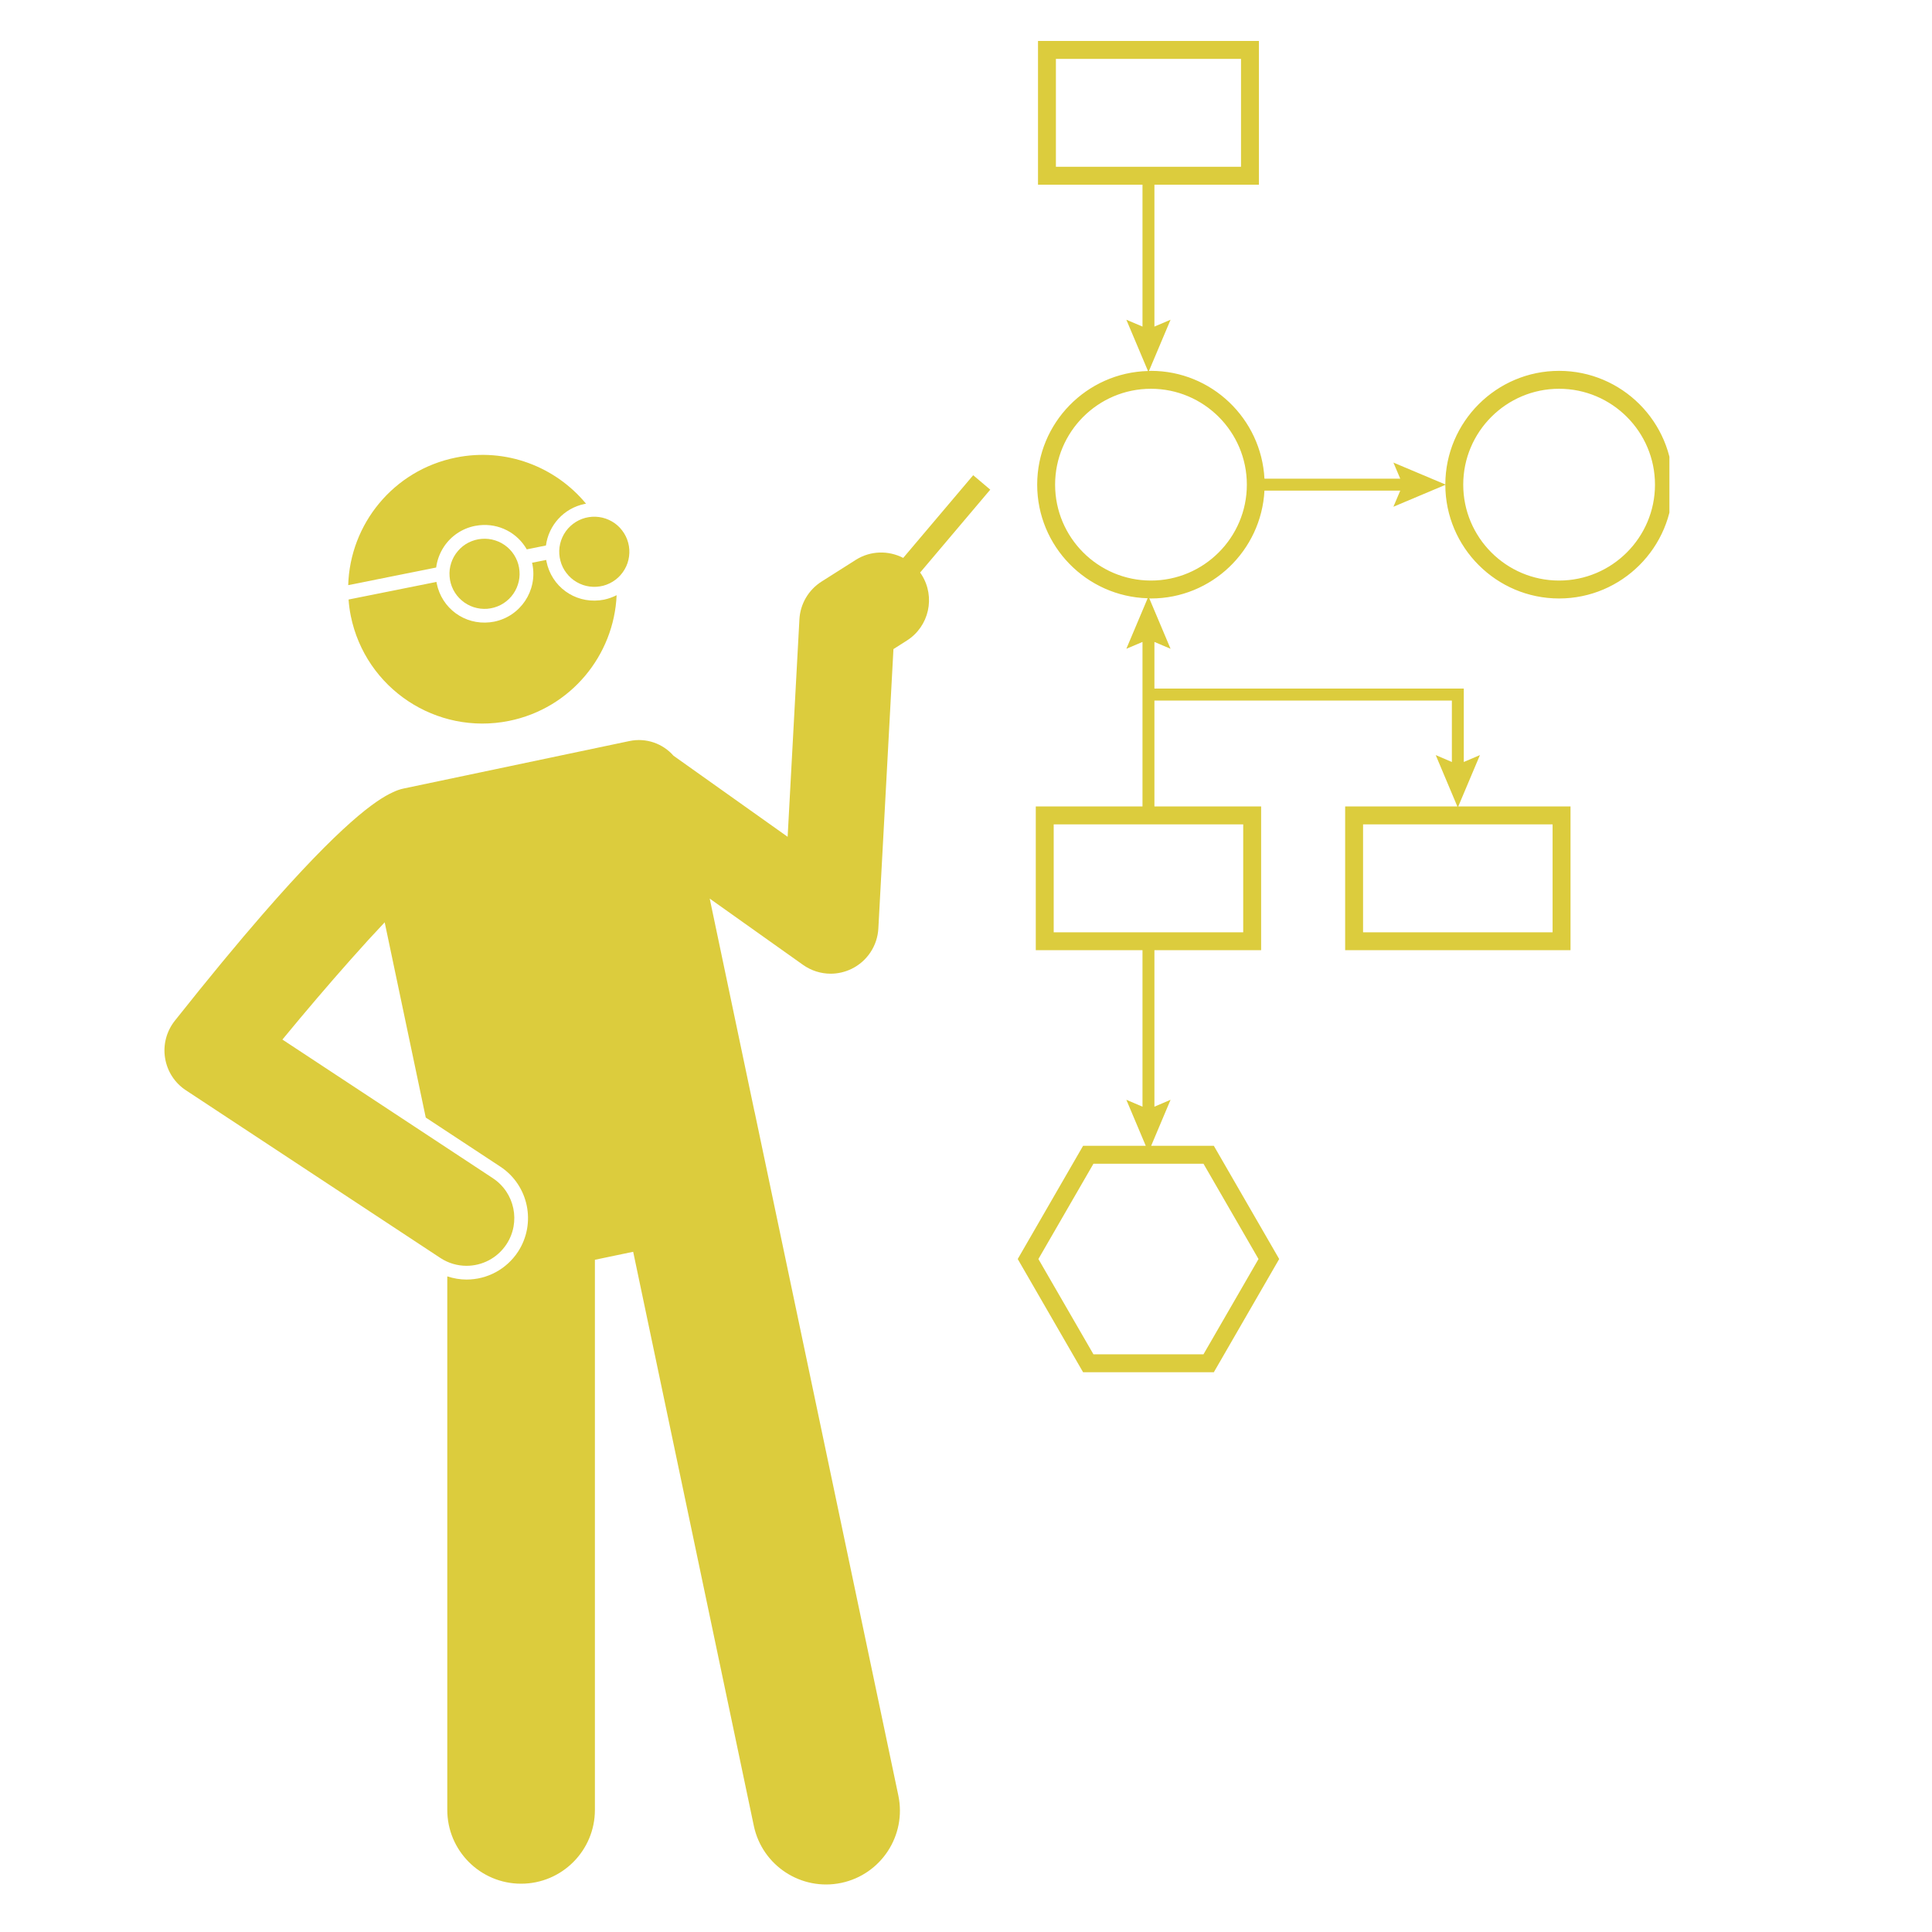 <svg xmlns="http://www.w3.org/2000/svg" xmlns:xlink="http://www.w3.org/1999/xlink" width="200" zoomAndPan="magnify" viewBox="0 0 150 150" height="200" preserveAspectRatio="xMidYMid meet" version="1.0"><defs><clipPath id="268bb98077"><path d="M 79 3.18 L 129.613 3.18 L 129.613 107 L 79 107 Z M 79 3.18 " clip-rule="nonzero"/></clipPath><clipPath id="455e2242b8"><path d="M 12.613 36 L 77 36 L 77 147 L 12.613 147 Z M 12.613 36 " clip-rule="nonzero"/></clipPath></defs><g clip-path="url(#268bb98077)"><path fill="#dccc3d" d="M 112.215 37.645 C 112.223 42.508 116.184 46.465 121.047 46.465 C 125.918 46.465 129.883 42.5 129.883 37.629 C 129.883 32.758 125.918 28.793 121.047 28.793 C 116.184 28.793 112.223 32.75 112.215 37.613 L 108.184 35.914 L 108.715 37.164 L 98.172 37.164 C 97.926 32.512 94.074 28.793 89.359 28.793 C 89.309 28.793 89.258 28.801 89.203 28.805 L 90.883 24.824 L 89.629 25.355 L 89.629 14.34 L 97.742 14.34 L 97.742 3.18 L 80.59 3.18 L 80.59 14.34 L 88.703 14.34 L 88.703 25.355 L 87.449 24.824 L 89.129 28.805 C 84.367 28.93 80.527 32.836 80.527 37.629 C 80.527 42.414 84.352 46.312 89.105 46.449 L 87.449 50.371 L 88.703 49.84 L 88.703 62.613 L 80.418 62.613 L 80.418 73.773 L 88.703 73.773 L 88.703 85.922 L 87.449 85.387 L 88.957 88.961 L 84.09 88.961 L 79.016 97.75 L 84.09 106.539 L 94.242 106.539 L 99.316 97.75 L 94.242 88.961 L 89.375 88.961 L 90.883 85.387 L 89.629 85.922 L 89.629 73.773 L 97.914 73.773 L 97.914 62.613 L 89.629 62.613 L 89.629 54.391 L 112.723 54.391 L 112.723 59.16 L 111.469 58.625 L 113.148 62.613 L 104.438 62.613 L 104.438 73.773 L 121.934 73.773 L 121.934 62.613 L 113.219 62.613 L 114.902 58.625 L 113.648 59.16 L 113.648 53.461 L 89.629 53.461 L 89.629 49.84 L 90.883 50.371 L 89.23 46.457 C 89.273 46.457 89.316 46.465 89.359 46.465 C 94.074 46.465 97.926 42.746 98.172 38.094 L 108.715 38.094 L 108.184 39.344 Z M 81.98 4.57 L 96.352 4.57 L 96.352 12.949 L 81.98 12.949 Z M 97.711 97.75 L 93.438 105.148 L 84.895 105.148 L 80.621 97.75 L 84.895 90.352 L 93.438 90.352 Z M 96.523 72.383 L 81.809 72.383 L 81.809 64.004 L 96.523 64.004 Z M 120.543 72.383 L 105.828 72.383 L 105.828 64.004 L 120.543 64.004 Z M 121.047 30.184 C 125.152 30.184 128.492 33.523 128.492 37.629 C 128.492 41.734 125.152 45.074 121.047 45.074 C 116.945 45.074 113.605 41.734 113.605 37.629 C 113.605 33.523 116.945 30.184 121.047 30.184 Z M 89.359 45.074 C 85.254 45.074 81.918 41.734 81.918 37.629 C 81.918 33.523 85.254 30.184 89.359 30.184 C 93.465 30.184 96.805 33.523 96.805 37.629 C 96.805 41.734 93.465 45.074 89.359 45.074 Z M 89.359 45.074 " fill-opacity="1" fill-rule="nonzero"/></g><path fill="#dccc3d" d="M 34.465 42.449 C 35.027 41.605 35.883 41.031 36.875 40.832 C 36.988 40.812 37.098 40.793 37.211 40.781 C 38.75 40.613 40.172 41.379 40.898 42.652 L 42.387 42.352 C 42.594 40.789 43.766 39.453 45.398 39.125 C 45.434 39.121 45.465 39.117 45.5 39.109 C 43.129 36.238 39.293 34.734 35.387 35.527 C 30.543 36.508 27.172 40.695 27.035 45.43 L 33.863 44.062 C 33.938 43.492 34.141 42.941 34.465 42.449 Z M 34.465 42.449 " fill-opacity="1" fill-rule="nonzero"/><path fill="#dccc3d" d="M 46.551 46.609 C 44.586 46.824 42.812 45.523 42.426 43.586 C 42.418 43.547 42.414 43.508 42.41 43.473 L 41.309 43.691 C 41.316 43.73 41.328 43.766 41.336 43.805 C 41.746 45.852 40.414 47.855 38.363 48.266 C 38.254 48.285 38.141 48.305 38.031 48.316 C 36.066 48.531 34.293 47.23 33.906 45.293 C 33.898 45.254 33.895 45.219 33.887 45.18 L 27.062 46.547 C 27.094 46.969 27.148 47.391 27.234 47.816 C 28.379 53.461 33.879 57.109 39.527 55.969 C 44.316 54.996 47.672 50.883 47.875 46.211 C 47.566 46.367 47.234 46.488 46.887 46.559 C 46.773 46.578 46.66 46.598 46.551 46.609 Z M 46.551 46.609 " fill-opacity="1" fill-rule="nonzero"/><g clip-path="url(#455e2242b8)"><path fill="#dccc3d" d="M 75.559 36.895 L 70.125 43.316 C 68.992 42.73 67.59 42.738 66.434 43.473 L 63.781 45.156 C 62.77 45.801 62.129 46.891 62.066 48.09 L 61.152 64.969 L 52.293 58.676 C 51.469 57.738 50.18 57.258 48.867 57.535 L 31.344 61.219 C 31.039 61.281 30.754 61.387 30.484 61.52 C 29.18 62.109 26.469 63.996 20.387 70.992 C 18.469 73.199 16.223 75.91 13.57 79.254 C 12.926 80.07 12.648 81.117 12.816 82.145 C 12.98 83.172 13.566 84.082 14.438 84.652 L 34.184 97.664 C 34.812 98.078 35.52 98.277 36.219 98.277 C 37.426 98.277 38.605 97.691 39.32 96.609 C 40.445 94.898 39.973 92.602 38.262 91.473 L 21.926 80.711 C 23.707 78.547 25.543 76.395 27.227 74.5 C 28.164 73.441 29.059 72.461 29.867 71.609 L 33.055 86.766 L 38.852 90.582 C 41.047 92.031 41.656 94.996 40.211 97.195 C 39.324 98.539 37.832 99.344 36.219 99.344 C 35.707 99.344 35.207 99.254 34.727 99.098 L 34.727 140.52 C 34.727 143.684 37.293 146.25 40.457 146.25 C 43.621 146.25 46.188 143.684 46.188 140.52 L 46.188 97.809 L 49.16 97.188 L 58.527 141.758 C 59.18 144.855 62.219 146.836 65.316 146.188 C 68.414 145.535 70.398 142.496 69.746 139.398 L 58.594 86.359 C 58.586 86.32 58.574 86.285 58.566 86.25 L 55.102 69.766 L 62.344 74.91 C 62.984 75.363 63.734 75.598 64.492 75.598 C 65.043 75.598 65.594 75.473 66.105 75.227 C 67.32 74.641 68.121 73.438 68.195 72.09 L 69.367 50.395 L 70.406 49.734 C 72.137 48.637 72.648 46.348 71.551 44.617 C 71.516 44.559 71.477 44.508 71.438 44.453 L 76.883 38.016 Z M 75.559 36.895 " fill-opacity="1" fill-rule="nonzero"/></g><path fill="#dccc3d" d="M 48.305 41.188 C 48.523 41.473 48.68 41.789 48.773 42.141 C 48.867 42.488 48.887 42.844 48.84 43.199 C 48.793 43.559 48.68 43.895 48.496 44.207 C 48.316 44.52 48.082 44.785 47.797 45.004 C 47.508 45.223 47.191 45.379 46.844 45.473 C 46.492 45.562 46.141 45.586 45.781 45.539 C 45.422 45.492 45.09 45.375 44.777 45.195 C 44.465 45.016 44.199 44.781 43.98 44.492 C 43.758 44.207 43.602 43.891 43.512 43.539 C 43.418 43.191 43.395 42.836 43.441 42.48 C 43.492 42.121 43.605 41.785 43.785 41.473 C 43.969 41.16 44.199 40.895 44.488 40.676 C 44.773 40.457 45.094 40.301 45.441 40.207 C 45.789 40.117 46.145 40.094 46.5 40.141 C 46.859 40.188 47.195 40.305 47.508 40.484 C 47.82 40.664 48.086 40.898 48.305 41.188 Z M 48.305 41.188 " fill-opacity="1" fill-rule="nonzero"/><path fill="#dccc3d" d="M 40.047 43.316 C 40.211 43.637 40.305 43.977 40.332 44.336 C 40.363 44.699 40.32 45.051 40.207 45.391 C 40.098 45.734 39.922 46.043 39.688 46.32 C 39.453 46.594 39.176 46.812 38.855 46.977 C 38.531 47.141 38.191 47.234 37.832 47.266 C 37.473 47.293 37.121 47.25 36.777 47.141 C 36.434 47.027 36.125 46.855 35.852 46.621 C 35.574 46.383 35.355 46.105 35.191 45.785 C 35.027 45.461 34.934 45.121 34.906 44.762 C 34.875 44.402 34.918 44.051 35.031 43.707 C 35.141 43.363 35.316 43.055 35.551 42.781 C 35.785 42.504 36.062 42.285 36.383 42.121 C 36.707 41.961 37.047 41.863 37.406 41.836 C 37.766 41.809 38.117 41.848 38.461 41.961 C 38.805 42.07 39.113 42.246 39.391 42.48 C 39.664 42.715 39.883 42.992 40.047 43.316 Z M 40.047 43.316 " fill-opacity="1" fill-rule="nonzero"/></svg>